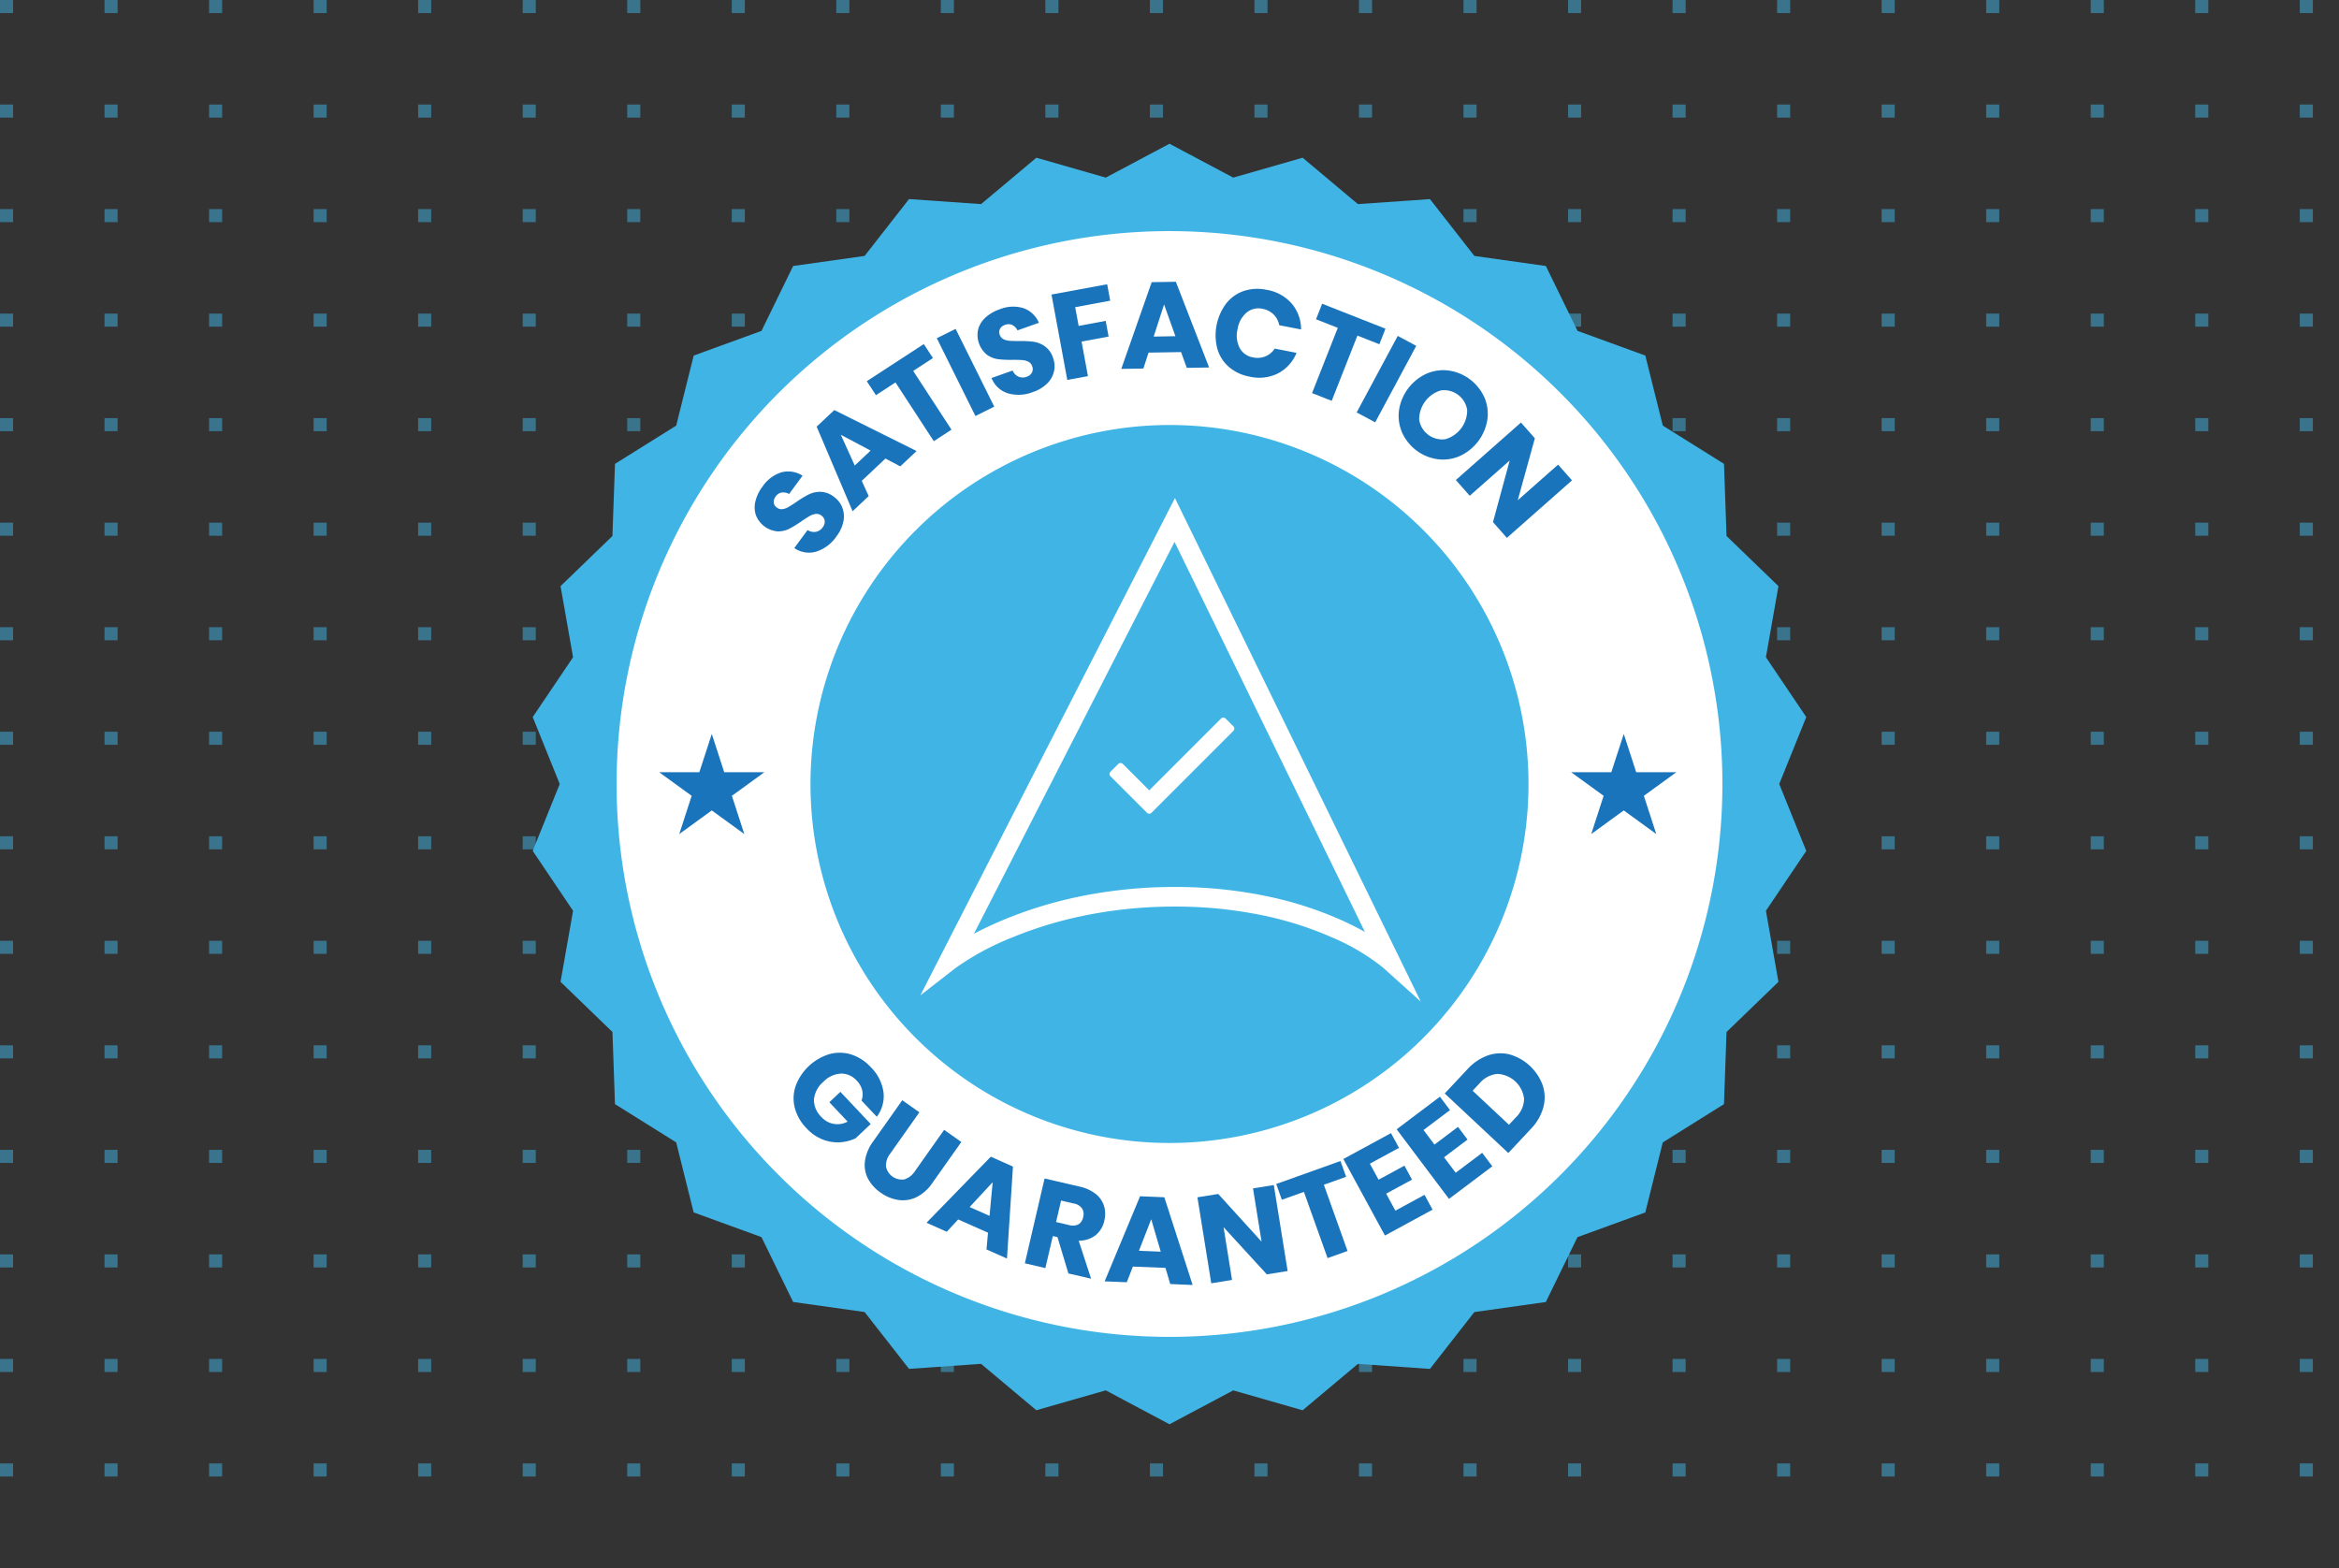 <svg xmlns="http://www.w3.org/2000/svg" xmlns:xlink="http://www.w3.org/1999/xlink" width="358" height="240" viewBox="0 0 358 240"><rect x="0" y="0" width="358" height="240" fill="#333333" stroke="none"/><defs><style>.a{fill:none;}.b{opacity:0.5;clip-path:url(#a);}.c{fill:#40b5e5;}.d{clip-path:url(#b);}.e{fill:#fff;}.f{fill:#1a74bb;}</style><clipPath id="a"><rect class="a" width="358" height="240"></rect></clipPath><clipPath id="b"><rect class="a" width="194.926" height="196"></rect></clipPath></defs><rect class="a" width="358" height="240"></rect><g class="b"><g transform="translate(-426 -1100)"><rect class="c" width="2" height="2" transform="translate(426 1100)"></rect></g><g transform="translate(-410 -1100)"><rect class="c" width="2" height="2" transform="translate(426 1100)"></rect></g><g transform="translate(-394 -1100)"><rect class="c" width="2" height="2" transform="translate(426 1100)"></rect></g><g transform="translate(-378 -1100)"><rect class="c" width="2" height="2" transform="translate(426 1100)"></rect></g><g transform="translate(-362 -1100)"><rect class="c" width="2" height="2" transform="translate(426 1100)"></rect></g><g transform="translate(-346 -1100)"><rect class="c" width="2" height="2" transform="translate(426 1100)"></rect></g><g transform="translate(-330 -1100)"><rect class="c" width="2" height="2" transform="translate(426 1100)"></rect></g><g transform="translate(-314 -1100)"><rect class="c" width="2" height="2" transform="translate(426 1100)"></rect></g><g transform="translate(-298 -1100)"><rect class="c" width="2" height="2" transform="translate(426 1100)"></rect></g><g transform="translate(-282 -1100)"><rect class="c" width="2" height="2" transform="translate(426 1100)"></rect></g><g transform="translate(-266 -1100)"><rect class="c" width="2" height="2" transform="translate(426 1100)"></rect></g><g transform="translate(-250 -1100)"><rect class="c" width="2" height="2" transform="translate(426 1100)"></rect></g><g transform="translate(-234 -1100)"><rect class="c" width="2" height="2" transform="translate(426 1100)"></rect></g><g transform="translate(-218 -1100)"><rect class="c" width="2" height="2" transform="translate(426 1100)"></rect></g><g transform="translate(-202 -1100)"><rect class="c" width="2" height="2" transform="translate(426 1100)"></rect></g><g transform="translate(-186 -1100)"><rect class="c" width="2" height="2" transform="translate(426 1100)"></rect></g><g transform="translate(-170 -1100)"><rect class="c" width="2" height="2" transform="translate(426 1100)"></rect></g><g transform="translate(-154 -1100)"><rect class="c" width="2" height="2" transform="translate(426 1100)"></rect></g><g transform="translate(-138 -1100)"><rect class="c" width="2" height="2" transform="translate(426 1100)"></rect></g><g transform="translate(-122 -1100)"><rect class="c" width="2" height="2" transform="translate(426 1100)"></rect></g><g transform="translate(-106 -1100)"><rect class="c" width="2" height="2" transform="translate(426 1100)"></rect></g><g transform="translate(-90 -1100)"><rect class="c" width="2" height="2" transform="translate(426 1100)"></rect></g><g transform="translate(-74 -1100)"><rect class="c" width="2" height="2" transform="translate(426 1100)"></rect></g><g transform="translate(-426 -1084)"><rect class="c" width="2" height="2" transform="translate(426 1100)"></rect></g><g transform="translate(-410 -1084)"><rect class="c" width="2" height="2" transform="translate(426 1100)"></rect></g><g transform="translate(-394 -1084)"><rect class="c" width="2" height="2" transform="translate(426 1100)"></rect></g><g transform="translate(-378 -1084)"><rect class="c" width="2" height="2" transform="translate(426 1100)"></rect></g><g transform="translate(-362 -1084)"><rect class="c" width="2" height="2" transform="translate(426 1100)"></rect></g><g transform="translate(-346 -1084)"><rect class="c" width="2" height="2" transform="translate(426 1100)"></rect></g><g transform="translate(-330 -1084)"><rect class="c" width="2" height="2" transform="translate(426 1100)"></rect></g><g transform="translate(-314 -1084)"><rect class="c" width="2" height="2" transform="translate(426 1100)"></rect></g><g transform="translate(-298 -1084)"><rect class="c" width="2" height="2" transform="translate(426 1100)"></rect></g><g transform="translate(-282 -1084)"><rect class="c" width="2" height="2" transform="translate(426 1100)"></rect></g><g transform="translate(-266 -1084)"><rect class="c" width="2" height="2" transform="translate(426 1100)"></rect></g><g transform="translate(-250 -1084)"><rect class="c" width="2" height="2" transform="translate(426 1100)"></rect></g><g transform="translate(-234 -1084)"><rect class="c" width="2" height="2" transform="translate(426 1100)"></rect></g><g transform="translate(-218 -1084)"><rect class="c" width="2" height="2" transform="translate(426 1100)"></rect></g><g transform="translate(-202 -1084)"><rect class="c" width="2" height="2" transform="translate(426 1100)"></rect></g><g transform="translate(-186 -1084)"><rect class="c" width="2" height="2" transform="translate(426 1100)"></rect></g><g transform="translate(-170 -1084)"><rect class="c" width="2" height="2" transform="translate(426 1100)"></rect></g><g transform="translate(-154 -1084)"><rect class="c" width="2" height="2" transform="translate(426 1100)"></rect></g><g transform="translate(-138 -1084)"><rect class="c" width="2" height="2" transform="translate(426 1100)"></rect></g><g transform="translate(-122 -1084)"><rect class="c" width="2" height="2" transform="translate(426 1100)"></rect></g><g transform="translate(-106 -1084)"><rect class="c" width="2" height="2" transform="translate(426 1100)"></rect></g><g transform="translate(-90 -1084)"><rect class="c" width="2" height="2" transform="translate(426 1100)"></rect></g><g transform="translate(-74 -1084)"><rect class="c" width="2" height="2" transform="translate(426 1100)"></rect></g><g transform="translate(-426 -1068)"><rect class="c" width="2" height="2" transform="translate(426 1100)"></rect></g><g transform="translate(-410 -1068)"><rect class="c" width="2" height="2" transform="translate(426 1100)"></rect></g><g transform="translate(-394 -1068)"><rect class="c" width="2" height="2" transform="translate(426 1100)"></rect></g><g transform="translate(-378 -1068)"><rect class="c" width="2" height="2" transform="translate(426 1100)"></rect></g><g transform="translate(-362 -1068)"><rect class="c" width="2" height="2" transform="translate(426 1100)"></rect></g><g transform="translate(-346 -1068)"><rect class="c" width="2" height="2" transform="translate(426 1100)"></rect></g><g transform="translate(-330 -1068)"><rect class="c" width="2" height="2" transform="translate(426 1100)"></rect></g><g transform="translate(-314 -1068)"><rect class="c" width="2" height="2" transform="translate(426 1100)"></rect></g><g transform="translate(-298 -1068)"><rect class="c" width="2" height="2" transform="translate(426 1100)"></rect></g><g transform="translate(-282 -1068)"><rect class="c" width="2" height="2" transform="translate(426 1100)"></rect></g><g transform="translate(-266 -1068)"><rect class="c" width="2" height="2" transform="translate(426 1100)"></rect></g><g transform="translate(-250 -1068)"><rect class="c" width="2" height="2" transform="translate(426 1100)"></rect></g><g transform="translate(-234 -1068)"><rect class="c" width="2" height="2" transform="translate(426 1100)"></rect></g><g transform="translate(-218 -1068)"><rect class="c" width="2" height="2" transform="translate(426 1100)"></rect></g><g transform="translate(-202 -1068)"><rect class="c" width="2" height="2" transform="translate(426 1100)"></rect></g><g transform="translate(-186 -1068)"><rect class="c" width="2" height="2" transform="translate(426 1100)"></rect></g><g transform="translate(-170 -1068)"><rect class="c" width="2" height="2" transform="translate(426 1100)"></rect></g><g transform="translate(-154 -1068)"><rect class="c" width="2" height="2" transform="translate(426 1100)"></rect></g><g transform="translate(-138 -1068)"><rect class="c" width="2" height="2" transform="translate(426 1100)"></rect></g><g transform="translate(-122 -1068)"><rect class="c" width="2" height="2" transform="translate(426 1100)"></rect></g><g transform="translate(-106 -1068)"><rect class="c" width="2" height="2" transform="translate(426 1100)"></rect></g><g transform="translate(-90 -1068)"><rect class="c" width="2" height="2" transform="translate(426 1100)"></rect></g><g transform="translate(-74 -1068)"><rect class="c" width="2" height="2" transform="translate(426 1100)"></rect></g><g transform="translate(-426 -1052)"><rect class="c" width="2" height="2" transform="translate(426 1100)"></rect></g><g transform="translate(-410 -1052)"><rect class="c" width="2" height="2" transform="translate(426 1100)"></rect></g><g transform="translate(-394 -1052)"><rect class="c" width="2" height="2" transform="translate(426 1100)"></rect></g><g transform="translate(-378 -1052)"><rect class="c" width="2" height="2" transform="translate(426 1100)"></rect></g><g transform="translate(-362 -1052)"><rect class="c" width="2" height="2" transform="translate(426 1100)"></rect></g><g transform="translate(-346 -1052)"><rect class="c" width="2" height="2" transform="translate(426 1100)"></rect></g><g transform="translate(-330 -1052)"><rect class="c" width="2" height="2" transform="translate(426 1100)"></rect></g><g transform="translate(-314 -1052)"><rect class="c" width="2" height="2" transform="translate(426 1100)"></rect></g><g transform="translate(-298 -1052)"><rect class="c" width="2" height="2" transform="translate(426 1100)"></rect></g><g transform="translate(-282 -1052)"><rect class="c" width="2" height="2" transform="translate(426 1100)"></rect></g><g transform="translate(-266 -1052)"><rect class="c" width="2" height="2" transform="translate(426 1100)"></rect></g><g transform="translate(-250 -1052)"><rect class="c" width="2" height="2" transform="translate(426 1100)"></rect></g><g transform="translate(-234 -1052)"><rect class="c" width="2" height="2" transform="translate(426 1100)"></rect></g><g transform="translate(-218 -1052)"><rect class="c" width="2" height="2" transform="translate(426 1100)"></rect></g><g transform="translate(-202 -1052)"><rect class="c" width="2" height="2" transform="translate(426 1100)"></rect></g><g transform="translate(-186 -1052)"><rect class="c" width="2" height="2" transform="translate(426 1100)"></rect></g><g transform="translate(-170 -1052)"><rect class="c" width="2" height="2" transform="translate(426 1100)"></rect></g><g transform="translate(-154 -1052)"><rect class="c" width="2" height="2" transform="translate(426 1100)"></rect></g><g transform="translate(-138 -1052)"><rect class="c" width="2" height="2" transform="translate(426 1100)"></rect></g><g transform="translate(-122 -1052)"><rect class="c" width="2" height="2" transform="translate(426 1100)"></rect></g><g transform="translate(-106 -1052)"><rect class="c" width="2" height="2" transform="translate(426 1100)"></rect></g><g transform="translate(-90 -1052)"><rect class="c" width="2" height="2" transform="translate(426 1100)"></rect></g><g transform="translate(-74 -1052)"><rect class="c" width="2" height="2" transform="translate(426 1100)"></rect></g><g transform="translate(-426 -1036)"><rect class="c" width="2" height="2" transform="translate(426 1100)"></rect></g><g transform="translate(-410 -1036)"><rect class="c" width="2" height="2" transform="translate(426 1100)"></rect></g><g transform="translate(-394 -1036)"><rect class="c" width="2" height="2" transform="translate(426 1100)"></rect></g><g transform="translate(-378 -1036)"><rect class="c" width="2" height="2" transform="translate(426 1100)"></rect></g><g transform="translate(-362 -1036)"><rect class="c" width="2" height="2" transform="translate(426 1100)"></rect></g><g transform="translate(-346 -1036)"><rect class="c" width="2" height="2" transform="translate(426 1100)"></rect></g><g transform="translate(-330 -1036)"><rect class="c" width="2" height="2" transform="translate(426 1100)"></rect></g><g transform="translate(-314 -1036)"><rect class="c" width="2" height="2" transform="translate(426 1100)"></rect></g><g transform="translate(-298 -1036)"><rect class="c" width="2" height="2" transform="translate(426 1100)"></rect></g><g transform="translate(-282 -1036)"><rect class="c" width="2" height="2" transform="translate(426 1100)"></rect></g><g transform="translate(-266 -1036)"><rect class="c" width="2" height="2" transform="translate(426 1100)"></rect></g><g transform="translate(-250 -1036)"><rect class="c" width="2" height="2" transform="translate(426 1100)"></rect></g><g transform="translate(-234 -1036)"><rect class="c" width="2" height="2" transform="translate(426 1100)"></rect></g><g transform="translate(-218 -1036)"><rect class="c" width="2" height="2" transform="translate(426 1100)"></rect></g><g transform="translate(-202 -1036)"><rect class="c" width="2" height="2" transform="translate(426 1100)"></rect></g><g transform="translate(-186 -1036)"><rect class="c" width="2" height="2" transform="translate(426 1100)"></rect></g><g transform="translate(-170 -1036)"><rect class="c" width="2" height="2" transform="translate(426 1100)"></rect></g><g transform="translate(-154 -1036)"><rect class="c" width="2" height="2" transform="translate(426 1100)"></rect></g><g transform="translate(-138 -1036)"><rect class="c" width="2" height="2" transform="translate(426 1100)"></rect></g><g transform="translate(-122 -1036)"><rect class="c" width="2" height="2" transform="translate(426 1100)"></rect></g><g transform="translate(-106 -1036)"><rect class="c" width="2" height="2" transform="translate(426 1100)"></rect></g><g transform="translate(-90 -1036)"><rect class="c" width="2" height="2" transform="translate(426 1100)"></rect></g><g transform="translate(-74 -1036)"><rect class="c" width="2" height="2" transform="translate(426 1100)"></rect></g><g transform="translate(-426 -1020)"><rect class="c" width="2" height="2" transform="translate(426 1100)"></rect></g><g transform="translate(-410 -1020)"><rect class="c" width="2" height="2" transform="translate(426 1100)"></rect></g><g transform="translate(-394 -1020)"><rect class="c" width="2" height="2" transform="translate(426 1100)"></rect></g><g transform="translate(-378 -1020)"><rect class="c" width="2" height="2" transform="translate(426 1100)"></rect></g><g transform="translate(-362 -1020)"><rect class="c" width="2" height="2" transform="translate(426 1100)"></rect></g><g transform="translate(-346 -1020)"><rect class="c" width="2" height="2" transform="translate(426 1100)"></rect></g><g transform="translate(-330 -1020)"><rect class="c" width="2" height="2" transform="translate(426 1100)"></rect></g><g transform="translate(-314 -1020)"><rect class="c" width="2" height="2" transform="translate(426 1100)"></rect></g><g transform="translate(-298 -1020)"><rect class="c" width="2" height="2" transform="translate(426 1100)"></rect></g><g transform="translate(-282 -1020)"><rect class="c" width="2" height="2" transform="translate(426 1100)"></rect></g><g transform="translate(-266 -1020)"><rect class="c" width="2" height="2" transform="translate(426 1100)"></rect></g><g transform="translate(-250 -1020)"><rect class="c" width="2" height="2" transform="translate(426 1100)"></rect></g><g transform="translate(-234 -1020)"><rect class="c" width="2" height="2" transform="translate(426 1100)"></rect></g><g transform="translate(-218 -1020)"><rect class="c" width="2" height="2" transform="translate(426 1100)"></rect></g><g transform="translate(-202 -1020)"><rect class="c" width="2" height="2" transform="translate(426 1100)"></rect></g><g transform="translate(-186 -1020)"><rect class="c" width="2" height="2" transform="translate(426 1100)"></rect></g><g transform="translate(-170 -1020)"><rect class="c" width="2" height="2" transform="translate(426 1100)"></rect></g><g transform="translate(-154 -1020)"><rect class="c" width="2" height="2" transform="translate(426 1100)"></rect></g><g transform="translate(-138 -1020)"><rect class="c" width="2" height="2" transform="translate(426 1100)"></rect></g><g transform="translate(-122 -1020)"><rect class="c" width="2" height="2" transform="translate(426 1100)"></rect></g><g transform="translate(-106 -1020)"><rect class="c" width="2" height="2" transform="translate(426 1100)"></rect></g><g transform="translate(-90 -1020)"><rect class="c" width="2" height="2" transform="translate(426 1100)"></rect></g><g transform="translate(-74 -1020)"><rect class="c" width="2" height="2" transform="translate(426 1100)"></rect></g><g transform="translate(-426 -1004)"><rect class="c" width="2" height="2" transform="translate(426 1100)"></rect></g><g transform="translate(-410 -1004)"><rect class="c" width="2" height="2" transform="translate(426 1100)"></rect></g><g transform="translate(-394 -1004)"><rect class="c" width="2" height="2" transform="translate(426 1100)"></rect></g><g transform="translate(-378 -1004)"><rect class="c" width="2" height="2" transform="translate(426 1100)"></rect></g><g transform="translate(-362 -1004)"><rect class="c" width="2" height="2" transform="translate(426 1100)"></rect></g><g transform="translate(-346 -1004)"><rect class="c" width="2" height="2" transform="translate(426 1100)"></rect></g><g transform="translate(-330 -1004)"><rect class="c" width="2" height="2" transform="translate(426 1100)"></rect></g><g transform="translate(-314 -1004)"><rect class="c" width="2" height="2" transform="translate(426 1100)"></rect></g><g transform="translate(-298 -1004)"><rect class="c" width="2" height="2" transform="translate(426 1100)"></rect></g><g transform="translate(-282 -1004)"><rect class="c" width="2" height="2" transform="translate(426 1100)"></rect></g><g transform="translate(-266 -1004)"><rect class="c" width="2" height="2" transform="translate(426 1100)"></rect></g><g transform="translate(-250 -1004)"><rect class="c" width="2" height="2" transform="translate(426 1100)"></rect></g><g transform="translate(-234 -1004)"><rect class="c" width="2" height="2" transform="translate(426 1100)"></rect></g><g transform="translate(-218 -1004)"><rect class="c" width="2" height="2" transform="translate(426 1100)"></rect></g><g transform="translate(-202 -1004)"><rect class="c" width="2" height="2" transform="translate(426 1100)"></rect></g><g transform="translate(-186 -1004)"><rect class="c" width="2" height="2" transform="translate(426 1100)"></rect></g><g transform="translate(-170 -1004)"><rect class="c" width="2" height="2" transform="translate(426 1100)"></rect></g><g transform="translate(-154 -1004)"><rect class="c" width="2" height="2" transform="translate(426 1100)"></rect></g><g transform="translate(-138 -1004)"><rect class="c" width="2" height="2" transform="translate(426 1100)"></rect></g><g transform="translate(-122 -1004)"><rect class="c" width="2" height="2" transform="translate(426 1100)"></rect></g><g transform="translate(-106 -1004)"><rect class="c" width="2" height="2" transform="translate(426 1100)"></rect></g><g transform="translate(-90 -1004)"><rect class="c" width="2" height="2" transform="translate(426 1100)"></rect></g><g transform="translate(-74 -1004)"><rect class="c" width="2" height="2" transform="translate(426 1100)"></rect></g><g transform="translate(-426 -988)"><rect class="c" width="2" height="2" transform="translate(426 1100)"></rect></g><g transform="translate(-410 -988)"><rect class="c" width="2" height="2" transform="translate(426 1100)"></rect></g><g transform="translate(-394 -988)"><rect class="c" width="2" height="2" transform="translate(426 1100)"></rect></g><g transform="translate(-378 -988)"><rect class="c" width="2" height="2" transform="translate(426 1100)"></rect></g><g transform="translate(-362 -988)"><rect class="c" width="2" height="2" transform="translate(426 1100)"></rect></g><g transform="translate(-346 -988)"><rect class="c" width="2" height="2" transform="translate(426 1100)"></rect></g><g transform="translate(-330 -988)"><rect class="c" width="2" height="2" transform="translate(426 1100)"></rect></g><g transform="translate(-314 -988)"><rect class="c" width="2" height="2" transform="translate(426 1100)"></rect></g><g transform="translate(-298 -988)"><rect class="c" width="2" height="2" transform="translate(426 1100)"></rect></g><g transform="translate(-282 -988)"><rect class="c" width="2" height="2" transform="translate(426 1100)"></rect></g><g transform="translate(-266 -988)"><rect class="c" width="2" height="2" transform="translate(426 1100)"></rect></g><g transform="translate(-250 -988)"><rect class="c" width="2" height="2" transform="translate(426 1100)"></rect></g><g transform="translate(-234 -988)"><rect class="c" width="2" height="2" transform="translate(426 1100)"></rect></g><g transform="translate(-218 -988)"><rect class="c" width="2" height="2" transform="translate(426 1100)"></rect></g><g transform="translate(-202 -988)"><rect class="c" width="2" height="2" transform="translate(426 1100)"></rect></g><g transform="translate(-186 -988)"><rect class="c" width="2" height="2" transform="translate(426 1100)"></rect></g><g transform="translate(-170 -988)"><rect class="c" width="2" height="2" transform="translate(426 1100)"></rect></g><g transform="translate(-154 -988)"><rect class="c" width="2" height="2" transform="translate(426 1100)"></rect></g><g transform="translate(-138 -988)"><rect class="c" width="2" height="2" transform="translate(426 1100)"></rect></g><g transform="translate(-122 -988)"><rect class="c" width="2" height="2" transform="translate(426 1100)"></rect></g><g transform="translate(-106 -988)"><rect class="c" width="2" height="2" transform="translate(426 1100)"></rect></g><g transform="translate(-90 -988)"><rect class="c" width="2" height="2" transform="translate(426 1100)"></rect></g><g transform="translate(-74 -988)"><rect class="c" width="2" height="2" transform="translate(426 1100)"></rect></g><g transform="translate(-426 -972)"><rect class="c" width="2" height="2" transform="translate(426 1100)"></rect></g><g transform="translate(-410 -972)"><rect class="c" width="2" height="2" transform="translate(426 1100)"></rect></g><g transform="translate(-394 -972)"><rect class="c" width="2" height="2" transform="translate(426 1100)"></rect></g><g transform="translate(-378 -972)"><rect class="c" width="2" height="2" transform="translate(426 1100)"></rect></g><g transform="translate(-362 -972)"><rect class="c" width="2" height="2" transform="translate(426 1100)"></rect></g><g transform="translate(-346 -972)"><rect class="c" width="2" height="2" transform="translate(426 1100)"></rect></g><g transform="translate(-330 -972)"><rect class="c" width="2" height="2" transform="translate(426 1100)"></rect></g><g transform="translate(-314 -972)"><rect class="c" width="2" height="2" transform="translate(426 1100)"></rect></g><g transform="translate(-298 -972)"><rect class="c" width="2" height="2" transform="translate(426 1100)"></rect></g><g transform="translate(-282 -972)"><rect class="c" width="2" height="2" transform="translate(426 1100)"></rect></g><g transform="translate(-266 -972)"><rect class="c" width="2" height="2" transform="translate(426 1100)"></rect></g><g transform="translate(-250 -972)"><rect class="c" width="2" height="2" transform="translate(426 1100)"></rect></g><g transform="translate(-234 -972)"><rect class="c" width="2" height="2" transform="translate(426 1100)"></rect></g><g transform="translate(-218 -972)"><rect class="c" width="2" height="2" transform="translate(426 1100)"></rect></g><g transform="translate(-202 -972)"><rect class="c" width="2" height="2" transform="translate(426 1100)"></rect></g><g transform="translate(-186 -972)"><rect class="c" width="2" height="2" transform="translate(426 1100)"></rect></g><g transform="translate(-170 -972)"><rect class="c" width="2" height="2" transform="translate(426 1100)"></rect></g><g transform="translate(-154 -972)"><rect class="c" width="2" height="2" transform="translate(426 1100)"></rect></g><g transform="translate(-138 -972)"><rect class="c" width="2" height="2" transform="translate(426 1100)"></rect></g><g transform="translate(-122 -972)"><rect class="c" width="2" height="2" transform="translate(426 1100)"></rect></g><g transform="translate(-106 -972)"><rect class="c" width="2" height="2" transform="translate(426 1100)"></rect></g><g transform="translate(-90 -972)"><rect class="c" width="2" height="2" transform="translate(426 1100)"></rect></g><g transform="translate(-74 -972)"><rect class="c" width="2" height="2" transform="translate(426 1100)"></rect></g><g transform="translate(-426 -956)"><rect class="c" width="2" height="2" transform="translate(426 1100)"></rect></g><g transform="translate(-410 -956)"><rect class="c" width="2" height="2" transform="translate(426 1100)"></rect></g><g transform="translate(-394 -956)"><rect class="c" width="2" height="2" transform="translate(426 1100)"></rect></g><g transform="translate(-378 -956)"><rect class="c" width="2" height="2" transform="translate(426 1100)"></rect></g><g transform="translate(-362 -956)"><rect class="c" width="2" height="2" transform="translate(426 1100)"></rect></g><g transform="translate(-346 -956)"><rect class="c" width="2" height="2" transform="translate(426 1100)"></rect></g><g transform="translate(-330 -956)"><rect class="c" width="2" height="2" transform="translate(426 1100)"></rect></g><g transform="translate(-314 -956)"><rect class="c" width="2" height="2" transform="translate(426 1100)"></rect></g><g transform="translate(-298 -956)"><rect class="c" width="2" height="2" transform="translate(426 1100)"></rect></g><g transform="translate(-282 -956)"><rect class="c" width="2" height="2" transform="translate(426 1100)"></rect></g><g transform="translate(-266 -956)"><rect class="c" width="2" height="2" transform="translate(426 1100)"></rect></g><g transform="translate(-250 -956)"><rect class="c" width="2" height="2" transform="translate(426 1100)"></rect></g><g transform="translate(-234 -956)"><rect class="c" width="2" height="2" transform="translate(426 1100)"></rect></g><g transform="translate(-218 -956)"><rect class="c" width="2" height="2" transform="translate(426 1100)"></rect></g><g transform="translate(-202 -956)"><rect class="c" width="2" height="2" transform="translate(426 1100)"></rect></g><g transform="translate(-186 -956)"><rect class="c" width="2" height="2" transform="translate(426 1100)"></rect></g><g transform="translate(-170 -956)"><rect class="c" width="2" height="2" transform="translate(426 1100)"></rect></g><g transform="translate(-154 -956)"><rect class="c" width="2" height="2" transform="translate(426 1100)"></rect></g><g transform="translate(-138 -956)"><rect class="c" width="2" height="2" transform="translate(426 1100)"></rect></g><g transform="translate(-122 -956)"><rect class="c" width="2" height="2" transform="translate(426 1100)"></rect></g><g transform="translate(-106 -956)"><rect class="c" width="2" height="2" transform="translate(426 1100)"></rect></g><g transform="translate(-90 -956)"><rect class="c" width="2" height="2" transform="translate(426 1100)"></rect></g><g transform="translate(-74 -956)"><rect class="c" width="2" height="2" transform="translate(426 1100)"></rect></g><g transform="translate(-426 -940)"><rect class="c" width="2" height="2" transform="translate(426 1100)"></rect></g><g transform="translate(-410 -940)"><rect class="c" width="2" height="2" transform="translate(426 1100)"></rect></g><g transform="translate(-394 -940)"><rect class="c" width="2" height="2" transform="translate(426 1100)"></rect></g><g transform="translate(-378 -940)"><rect class="c" width="2" height="2" transform="translate(426 1100)"></rect></g><g transform="translate(-362 -940)"><rect class="c" width="2" height="2" transform="translate(426 1100)"></rect></g><g transform="translate(-346 -940)"><rect class="c" width="2" height="2" transform="translate(426 1100)"></rect></g><g transform="translate(-330 -940)"><rect class="c" width="2" height="2" transform="translate(426 1100)"></rect></g><g transform="translate(-314 -940)"><rect class="c" width="2" height="2" transform="translate(426 1100)"></rect></g><g transform="translate(-298 -940)"><rect class="c" width="2" height="2" transform="translate(426 1100)"></rect></g><g transform="translate(-282 -940)"><rect class="c" width="2" height="2" transform="translate(426 1100)"></rect></g><g transform="translate(-266 -940)"><rect class="c" width="2" height="2" transform="translate(426 1100)"></rect></g><g transform="translate(-250 -940)"><rect class="c" width="2" height="2" transform="translate(426 1100)"></rect></g><g transform="translate(-234 -940)"><rect class="c" width="2" height="2" transform="translate(426 1100)"></rect></g><g transform="translate(-218 -940)"><rect class="c" width="2" height="2" transform="translate(426 1100)"></rect></g><g transform="translate(-202 -940)"><rect class="c" width="2" height="2" transform="translate(426 1100)"></rect></g><g transform="translate(-186 -940)"><rect class="c" width="2" height="2" transform="translate(426 1100)"></rect></g><g transform="translate(-170 -940)"><rect class="c" width="2" height="2" transform="translate(426 1100)"></rect></g><g transform="translate(-154 -940)"><rect class="c" width="2" height="2" transform="translate(426 1100)"></rect></g><g transform="translate(-138 -940)"><rect class="c" width="2" height="2" transform="translate(426 1100)"></rect></g><g transform="translate(-122 -940)"><rect class="c" width="2" height="2" transform="translate(426 1100)"></rect></g><g transform="translate(-106 -940)"><rect class="c" width="2" height="2" transform="translate(426 1100)"></rect></g><g transform="translate(-90 -940)"><rect class="c" width="2" height="2" transform="translate(426 1100)"></rect></g><g transform="translate(-74 -940)"><rect class="c" width="2" height="2" transform="translate(426 1100)"></rect></g><g transform="translate(-426 -924)"><rect class="c" width="2" height="2" transform="translate(426 1100)"></rect></g><g transform="translate(-410 -924)"><rect class="c" width="2" height="2" transform="translate(426 1100)"></rect></g><g transform="translate(-394 -924)"><rect class="c" width="2" height="2" transform="translate(426 1100)"></rect></g><g transform="translate(-378 -924)"><rect class="c" width="2" height="2" transform="translate(426 1100)"></rect></g><g transform="translate(-362 -924)"><rect class="c" width="2" height="2" transform="translate(426 1100)"></rect></g><g transform="translate(-346 -924)"><rect class="c" width="2" height="2" transform="translate(426 1100)"></rect></g><g transform="translate(-330 -924)"><rect class="c" width="2" height="2" transform="translate(426 1100)"></rect></g><g transform="translate(-314 -924)"><rect class="c" width="2" height="2" transform="translate(426 1100)"></rect></g><g transform="translate(-298 -924)"><rect class="c" width="2" height="2" transform="translate(426 1100)"></rect></g><g transform="translate(-282 -924)"><rect class="c" width="2" height="2" transform="translate(426 1100)"></rect></g><g transform="translate(-266 -924)"><rect class="c" width="2" height="2" transform="translate(426 1100)"></rect></g><g transform="translate(-250 -924)"><rect class="c" width="2" height="2" transform="translate(426 1100)"></rect></g><g transform="translate(-234 -924)"><rect class="c" width="2" height="2" transform="translate(426 1100)"></rect></g><g transform="translate(-218 -924)"><rect class="c" width="2" height="2" transform="translate(426 1100)"></rect></g><g transform="translate(-202 -924)"><rect class="c" width="2" height="2" transform="translate(426 1100)"></rect></g><g transform="translate(-186 -924)"><rect class="c" width="2" height="2" transform="translate(426 1100)"></rect></g><g transform="translate(-170 -924)"><rect class="c" width="2" height="2" transform="translate(426 1100)"></rect></g><g transform="translate(-154 -924)"><rect class="c" width="2" height="2" transform="translate(426 1100)"></rect></g><g transform="translate(-138 -924)"><rect class="c" width="2" height="2" transform="translate(426 1100)"></rect></g><g transform="translate(-122 -924)"><rect class="c" width="2" height="2" transform="translate(426 1100)"></rect></g><g transform="translate(-106 -924)"><rect class="c" width="2" height="2" transform="translate(426 1100)"></rect></g><g transform="translate(-90 -924)"><rect class="c" width="2" height="2" transform="translate(426 1100)"></rect></g><g transform="translate(-74 -924)"><rect class="c" width="2" height="2" transform="translate(426 1100)"></rect></g><g transform="translate(-426 -908)"><rect class="c" width="2" height="2" transform="translate(426 1100)"></rect></g><g transform="translate(-410 -908)"><rect class="c" width="2" height="2" transform="translate(426 1100)"></rect></g><g transform="translate(-394 -908)"><rect class="c" width="2" height="2" transform="translate(426 1100)"></rect></g><g transform="translate(-378 -908)"><rect class="c" width="2" height="2" transform="translate(426 1100)"></rect></g><g transform="translate(-362 -908)"><rect class="c" width="2" height="2" transform="translate(426 1100)"></rect></g><g transform="translate(-346 -908)"><rect class="c" width="2" height="2" transform="translate(426 1100)"></rect></g><g transform="translate(-330 -908)"><rect class="c" width="2" height="2" transform="translate(426 1100)"></rect></g><g transform="translate(-314 -908)"><rect class="c" width="2" height="2" transform="translate(426 1100)"></rect></g><g transform="translate(-298 -908)"><rect class="c" width="2" height="2" transform="translate(426 1100)"></rect></g><g transform="translate(-282 -908)"><rect class="c" width="2" height="2" transform="translate(426 1100)"></rect></g><g transform="translate(-266 -908)"><rect class="c" width="2" height="2" transform="translate(426 1100)"></rect></g><g transform="translate(-250 -908)"><rect class="c" width="2" height="2" transform="translate(426 1100)"></rect></g><g transform="translate(-234 -908)"><rect class="c" width="2" height="2" transform="translate(426 1100)"></rect></g><g transform="translate(-218 -908)"><rect class="c" width="2" height="2" transform="translate(426 1100)"></rect></g><g transform="translate(-202 -908)"><rect class="c" width="2" height="2" transform="translate(426 1100)"></rect></g><g transform="translate(-186 -908)"><rect class="c" width="2" height="2" transform="translate(426 1100)"></rect></g><g transform="translate(-170 -908)"><rect class="c" width="2" height="2" transform="translate(426 1100)"></rect></g><g transform="translate(-154 -908)"><rect class="c" width="2" height="2" transform="translate(426 1100)"></rect></g><g transform="translate(-138 -908)"><rect class="c" width="2" height="2" transform="translate(426 1100)"></rect></g><g transform="translate(-122 -908)"><rect class="c" width="2" height="2" transform="translate(426 1100)"></rect></g><g transform="translate(-106 -908)"><rect class="c" width="2" height="2" transform="translate(426 1100)"></rect></g><g transform="translate(-90 -908)"><rect class="c" width="2" height="2" transform="translate(426 1100)"></rect></g><g transform="translate(-74 -908)"><rect class="c" width="2" height="2" transform="translate(426 1100)"></rect></g><g transform="translate(-426 -892)"><rect class="c" width="2" height="2" transform="translate(426 1100)"></rect></g><g transform="translate(-410 -892)"><rect class="c" width="2" height="2" transform="translate(426 1100)"></rect></g><g transform="translate(-394 -892)"><rect class="c" width="2" height="2" transform="translate(426 1100)"></rect></g><g transform="translate(-378 -892)"><rect class="c" width="2" height="2" transform="translate(426 1100)"></rect></g><g transform="translate(-362 -892)"><rect class="c" width="2" height="2" transform="translate(426 1100)"></rect></g><g transform="translate(-346 -892)"><rect class="c" width="2" height="2" transform="translate(426 1100)"></rect></g><g transform="translate(-330 -892)"><rect class="c" width="2" height="2" transform="translate(426 1100)"></rect></g><g transform="translate(-314 -892)"><rect class="c" width="2" height="2" transform="translate(426 1100)"></rect></g><g transform="translate(-298 -892)"><rect class="c" width="2" height="2" transform="translate(426 1100)"></rect></g><g transform="translate(-282 -892)"><rect class="c" width="2" height="2" transform="translate(426 1100)"></rect></g><g transform="translate(-266 -892)"><rect class="c" width="2" height="2" transform="translate(426 1100)"></rect></g><g transform="translate(-250 -892)"><rect class="c" width="2" height="2" transform="translate(426 1100)"></rect></g><g transform="translate(-234 -892)"><rect class="c" width="2" height="2" transform="translate(426 1100)"></rect></g><g transform="translate(-218 -892)"><rect class="c" width="2" height="2" transform="translate(426 1100)"></rect></g><g transform="translate(-202 -892)"><rect class="c" width="2" height="2" transform="translate(426 1100)"></rect></g><g transform="translate(-186 -892)"><rect class="c" width="2" height="2" transform="translate(426 1100)"></rect></g><g transform="translate(-170 -892)"><rect class="c" width="2" height="2" transform="translate(426 1100)"></rect></g><g transform="translate(-154 -892)"><rect class="c" width="2" height="2" transform="translate(426 1100)"></rect></g><g transform="translate(-138 -892)"><rect class="c" width="2" height="2" transform="translate(426 1100)"></rect></g><g transform="translate(-122 -892)"><rect class="c" width="2" height="2" transform="translate(426 1100)"></rect></g><g transform="translate(-106 -892)"><rect class="c" width="2" height="2" transform="translate(426 1100)"></rect></g><g transform="translate(-90 -892)"><rect class="c" width="2" height="2" transform="translate(426 1100)"></rect></g><g transform="translate(-74 -892)"><rect class="c" width="2" height="2" transform="translate(426 1100)"></rect></g><g transform="translate(-426 -876)"><rect class="c" width="2" height="2" transform="translate(426 1100)"></rect></g><g transform="translate(-410 -876)"><rect class="c" width="2" height="2" transform="translate(426 1100)"></rect></g><g transform="translate(-394 -876)"><rect class="c" width="2" height="2" transform="translate(426 1100)"></rect></g><g transform="translate(-378 -876)"><rect class="c" width="2" height="2" transform="translate(426 1100)"></rect></g><g transform="translate(-362 -876)"><rect class="c" width="2" height="2" transform="translate(426 1100)"></rect></g><g transform="translate(-346 -876)"><rect class="c" width="2" height="2" transform="translate(426 1100)"></rect></g><g transform="translate(-330 -876)"><rect class="c" width="2" height="2" transform="translate(426 1100)"></rect></g><g transform="translate(-314 -876)"><rect class="c" width="2" height="2" transform="translate(426 1100)"></rect></g><g transform="translate(-298 -876)"><rect class="c" width="2" height="2" transform="translate(426 1100)"></rect></g><g transform="translate(-282 -876)"><rect class="c" width="2" height="2" transform="translate(426 1100)"></rect></g><g transform="translate(-266 -876)"><rect class="c" width="2" height="2" transform="translate(426 1100)"></rect></g><g transform="translate(-250 -876)"><rect class="c" width="2" height="2" transform="translate(426 1100)"></rect></g><g transform="translate(-234 -876)"><rect class="c" width="2" height="2" transform="translate(426 1100)"></rect></g><g transform="translate(-218 -876)"><rect class="c" width="2" height="2" transform="translate(426 1100)"></rect></g><g transform="translate(-202 -876)"><rect class="c" width="2" height="2" transform="translate(426 1100)"></rect></g><g transform="translate(-186 -876)"><rect class="c" width="2" height="2" transform="translate(426 1100)"></rect></g><g transform="translate(-170 -876)"><rect class="c" width="2" height="2" transform="translate(426 1100)"></rect></g><g transform="translate(-154 -876)"><rect class="c" width="2" height="2" transform="translate(426 1100)"></rect></g><g transform="translate(-138 -876)"><rect class="c" width="2" height="2" transform="translate(426 1100)"></rect></g><g transform="translate(-122 -876)"><rect class="c" width="2" height="2" transform="translate(426 1100)"></rect></g><g transform="translate(-106 -876)"><rect class="c" width="2" height="2" transform="translate(426 1100)"></rect></g><g transform="translate(-90 -876)"><rect class="c" width="2" height="2" transform="translate(426 1100)"></rect></g><g transform="translate(-74 -876)"><rect class="c" width="2" height="2" transform="translate(426 1100)"></rect></g></g><g transform="translate(81.536 22)"><path class="c" d="M97.463,0,87.709,5.185,77.087,2.142l-8.464,7.1L57.6,8.472l-6.8,8.7L39.861,18.715l-4.846,9.93-10.378,3.78L21.961,43.144,12.593,49,12.2,60.04,4.26,67.716,6.176,78.6,0,87.756,4.135,98,0,108.243l6.176,9.16L4.26,128.283l7.945,7.676L12.591,147l9.368,5.857,2.675,10.719,10.38,3.78,4.844,9.928,10.941,1.54,6.8,8.7,11.022-.77,8.463,7.1,10.621-3.043L97.462,196l9.756-5.184,10.62,3.044,8.464-7.1,11.02.769,6.8-8.7,10.94-1.54,4.845-9.928,10.379-3.78,2.675-10.719L182.332,147l.389-11.04,7.944-7.676-1.916-10.88,6.176-9.159L190.788,98l4.137-10.244-6.176-9.16,1.918-10.879-7.946-7.676L182.334,49l-9.368-5.857-2.675-10.718-10.38-3.781-4.844-9.928-10.941-1.54-6.8-8.7L126.3,9.242l-8.462-7.1L107.218,5.186Z" transform="translate(0 0)"></path><g transform="translate(0)"><g class="d"><path class="e" d="M104.427,50.307a54.949,54.949,0,1,1-54.95,54.949,55.011,55.011,0,0,1,54.95-54.949m0-29.677a84.626,84.626,0,1,0,84.627,84.626A84.626,84.626,0,0,0,104.427,20.63" transform="translate(-6.964 -7.256)"></path><g transform="translate(19.354 21.131)"><path class="f" d="M37.909,139.353l1.9,5.853h6.154l-4.979,3.617,1.9,5.853-4.979-3.617-4.979,3.617,1.9-5.853-4.979-3.617h6.154Z" transform="translate(-29.853 -70.143)"></path><path class="f" d="M253.219,139.353l1.9,5.853h6.154l-4.979,3.617,1.9,5.853-4.979-3.617-4.979,3.617,1.9-5.853-4.979-3.617h6.154Z" transform="translate(-105.58 -70.143)"></path><path class="f" d="M75.356,220.672a5.227,5.227,0,0,1-1.029,3.745l-2.342-2.483A2.634,2.634,0,0,0,72.1,220.4a3.183,3.183,0,0,0-.843-1.512,3.145,3.145,0,0,0-2.43-1.077,4,4,0,0,0-2.657,1.237,4.068,4.068,0,0,0-1.46,2.712,3.64,3.64,0,0,0,1.155,2.707,3.266,3.266,0,0,0,3.995.69l-2.794-2.963,1.686-1.592,4.646,4.924-2.318,2.187a6.514,6.514,0,0,1-2.4.611,6.213,6.213,0,0,1-2.635-.43,6.7,6.7,0,0,1-2.478-1.72,6.991,6.991,0,0,1-1.8-3.153,5.87,5.87,0,0,1,.15-3.344,7.994,7.994,0,0,1,5.129-4.839,5.9,5.9,0,0,1,3.34.038,6.92,6.92,0,0,1,3.025,1.955,6.664,6.664,0,0,1,1.942,3.844" transform="translate(-41.017 -96.612)"></path><path class="f" d="M86.749,227.683l-4.439,6.283a3.034,3.034,0,0,0-.68,1.99,2.482,2.482,0,0,0,2.819,1.992,3.027,3.027,0,0,0,1.649-1.3l4.439-6.283,2.633,1.86L88.731,238.5a6.345,6.345,0,0,1-2.434,2.17,4.78,4.78,0,0,1-2.762.427,6.236,6.236,0,0,1-2.723-1.127,6.013,6.013,0,0,1-1.94-2.156,4.558,4.558,0,0,1-.45-2.7,6.659,6.659,0,0,1,1.269-3l4.439-6.283Z" transform="translate(-46.921 -100.558)"></path><path class="f" d="M102.382,250.8l-4.566-2.03-1.746,1.884-3.1-1.379,9.841-10.109,3.393,1.509-.917,14.079-3.135-1.394Zm.238-2.577.476-5.153-3.525,3.8Z" transform="translate(-52.052 -105.248)"></path><path class="f" d="M122.856,258.846l-1.67-5.556-.716-.167-1.14,4.9-3.14-.731,3.018-12.983,5.363,1.245a5.963,5.963,0,0,1,2.484,1.14,3.782,3.782,0,0,1,1.258,1.831,4.308,4.308,0,0,1,.04,2.244,3.871,3.871,0,0,1-1.34,2.225,4.092,4.092,0,0,1-2.584.832l1.9,5.824Zm-1.887-7.872,1.946.453a2.015,2.015,0,0,0,1.474-.093,1.637,1.637,0,0,0,.725-1.118,1.666,1.666,0,0,0-.167-1.317,1.947,1.947,0,0,0-1.266-.76l-1.946-.452Z" transform="translate(-60.219 -107.058)"></path><path class="f" d="M144.339,259.461l-4.992-.2-.93,2.4-3.391-.139,5.424-13.024,3.711.154,4.334,13.425-3.429-.141Zm-.728-2.483-1.456-4.966-1.879,4.829Z" transform="translate(-66.843 -108.526)"></path><path class="f" d="M170.739,259.015l-3.183.512-6.624-7.223,1.3,8.078-3.183.513-2.116-13.162,3.183-.512,6.635,7.3-1.312-8.153,3.183-.513Z" transform="translate(-74.548 -107.6)"></path><path class="f" d="M185.37,240.183l.864,2.415-3.41,1.219,3.624,10.137-3.053,1.092-3.624-10.137-3.374,1.205-.862-2.414Z" transform="translate(-81.09 -105.605)"></path><path class="f" d="M195.443,238.278l1.332,2.451,3.959-2.15,1.161,2.137-3.959,2.15,1.413,2.6,4.457-2.421,1.232,2.269-7.289,3.961-6.364-11.714,7.291-3.96,1.225,2.254Z" transform="translate(-86.665 -103.291)"></path><path class="f" d="M208.075,230.1l1.678,2.229,3.6-2.709,1.462,1.944-3.6,2.709L213,236.64l4.053-3.049,1.552,2.064-6.628,4.988-8.015-10.651L210.586,225l1.542,2.049Z" transform="translate(-91.087 -100.267)"></path><path class="f" d="M230.324,219.675a5.875,5.875,0,0,1,.077,3.38,7.681,7.681,0,0,1-1.913,3.283l-3.44,3.674-9.73-9.112,3.441-3.675a7.824,7.824,0,0,1,3.144-2.143,5.79,5.79,0,0,1,3.35-.157,7.607,7.607,0,0,1,5.071,4.749m-2.86,2.075a4.295,4.295,0,0,0-4.1-3.842,4.078,4.078,0,0,0-2.734,1.457l-1.043,1.114,5.56,5.208,1.044-1.115a4.074,4.074,0,0,0,1.274-2.823" transform="translate(-95.082 -96.66)"></path><path class="f" d="M65.794,82.857a3.776,3.776,0,0,1,.2,2.108,5.571,5.571,0,0,1-1.076,2.348,5.954,5.954,0,0,1-3.063,2.321,3.95,3.95,0,0,1-3.389-.534l2.029-2.756a1.807,1.807,0,0,0,1.272.271,1.647,1.647,0,0,0,1.044-.69,1.364,1.364,0,0,0,.307-.987,1.189,1.189,0,0,0-.515-.823,1.167,1.167,0,0,0-.876-.236,2.588,2.588,0,0,0-.932.329q-.464.265-1.219.784a16.632,16.632,0,0,1-1.894,1.162,3.779,3.779,0,0,1-1.783.392,3.915,3.915,0,0,1-3.306-2.469,3.828,3.828,0,0,1-.081-2.126,6.075,6.075,0,0,1,1.072-2.234A5.462,5.462,0,0,1,56.523,77.5a4.015,4.015,0,0,1,3.206.528l-2.062,2.8a1.784,1.784,0,0,0-1.124-.232,1.409,1.409,0,0,0-.929.611,1.348,1.348,0,0,0-.3.913,1.1,1.1,0,0,0,.506.8,1.116,1.116,0,0,0,.827.224,2.361,2.361,0,0,0,.894-.311q.445-.256,1.227-.778a14.944,14.944,0,0,1,1.926-1.173,4.012,4.012,0,0,1,1.817-.39,3.524,3.524,0,0,1,2.041.779,3.674,3.674,0,0,1,1.241,1.58" transform="translate(-37.783 -48.343)"></path><path class="f" d="M77.566,70.3l-3.628,3.415L75,76.046l-2.464,2.32-5.5-12.946,2.7-2.539,12.592,6.272L79.831,71.5Zm-2.277-1.213-4.555-2.425,2.132,4.706Z" transform="translate(-42.93 -43.246)"></path><path class="f" d="M87.6,47.3,89,49.439,85.975,51.41,91.837,60.4l-2.709,1.765-5.862-8.993-2.993,1.951-1.4-2.143Z" transform="translate(-47.095 -37.766)"></path><rect class="f" width="3.215" height="13.292" transform="translate(42.494 8.637) rotate(-26.403)"></rect><path class="f" d="M116.722,48.331a3.78,3.78,0,0,1-1.017,1.856,5.568,5.568,0,0,1-2.208,1.341,5.956,5.956,0,0,1-3.837.2,3.95,3.95,0,0,1-2.506-2.343l3.225-1.144a1.8,1.8,0,0,0,.9.937,1.65,1.65,0,0,0,1.252.016,1.366,1.366,0,0,0,.808-.646,1.184,1.184,0,0,0,.035-.97,1.165,1.165,0,0,0-.593-.688,2.584,2.584,0,0,0-.956-.25q-.533-.04-1.448-.035a16.6,16.6,0,0,1-2.22-.1,3.784,3.784,0,0,1-1.7-.676,3.916,3.916,0,0,1-1.352-3.9,3.824,3.824,0,0,1,1.125-1.8,6.057,6.057,0,0,1,2.141-1.248,5.457,5.457,0,0,1,3.675-.185,4.018,4.018,0,0,1,2.358,2.236l-3.278,1.162a1.789,1.789,0,0,0-.8-.824,1.412,1.412,0,0,0-1.112-.014,1.345,1.345,0,0,0-.759.588,1.1,1.1,0,0,0-.032.949,1.118,1.118,0,0,0,.559.65,2.358,2.358,0,0,0,.915.244q.512.038,1.452.044a14.918,14.918,0,0,1,2.253.109,4,4,0,0,1,1.723.7,3.519,3.519,0,0,1,1.253,1.791,3.663,3.663,0,0,1,.142,2" transform="translate(-56.282 -34.657)"></path><path class="f" d="M131,33.179l.465,2.514-5.361.992.531,2.865,4.141-.766.445,2.4-4.141.766.978,5.287-3.161.585-2.419-13.07Z" transform="translate(-62.43 -32.8)"></path><path class="f" d="M148.107,43.356l-4.981.081-.788,2.438-3.384.055,4.655-13.276,3.7-.06L152.4,45.713l-3.422.055Zm-.867-2.43-1.734-4.86-1.593,4.915Z" transform="translate(-68.225 -32.595)"></path><path class="f" d="M172.874,36.526a6.114,6.114,0,0,1,1.424,3.955l-3.341-.65a3.131,3.131,0,0,0-.858-1.642,3.236,3.236,0,0,0-1.717-.87,2.821,2.821,0,0,0-2.43.58,4.171,4.171,0,0,0-1.376,2.548,4.129,4.129,0,0,0,.323,2.869,2.833,2.833,0,0,0,2.038,1.44,3.235,3.235,0,0,0,1.918-.163,3.139,3.139,0,0,0,1.407-1.182l3.341.65a6.141,6.141,0,0,1-2.8,3.123,6.469,6.469,0,0,1-4.381.517,6.622,6.622,0,0,1-3.177-1.489,5.8,5.8,0,0,1-1.767-2.785,8.134,8.134,0,0,1,1.342-6.9A5.814,5.814,0,0,1,165.5,34.6a6.629,6.629,0,0,1,3.5-.191,6.5,6.5,0,0,1,3.87,2.113" transform="translate(-76.049 -33.183)"></path><path class="f" d="M195.232,41.6l-.938,2.379-3.358-1.324L187,52.643l-3.008-1.186,3.938-9.986L184.6,40.159l.938-2.379Z" transform="translate(-84.064 -34.419)"></path><rect class="f" width="13.292" height="3.215" transform="translate(106.756 19.996) rotate(-61.769)"></rect><path class="f" d="M217.539,57.569a6.372,6.372,0,0,1,.494,3.387,7.384,7.384,0,0,1-4.193,5.633,6.413,6.413,0,0,1-3.4.509,7.023,7.023,0,0,1-5.45-4.045,6.411,6.411,0,0,1-.5-3.4,7.348,7.348,0,0,1,4.185-5.638,6.427,6.427,0,0,1,3.393-.5,7.06,7.06,0,0,1,5.465,4.056m-6.627-1.009a4.641,4.641,0,0,0-3.322,4.476,3.553,3.553,0,0,0,4.023,2.987,4.606,4.606,0,0,0,3.324-4.463,3.573,3.573,0,0,0-4.025-3" transform="translate(-91.259 -39.935)"></path><path class="f" d="M225.754,83.478l-2.128-2.41,2.559-9.431-6.117,5.4-2.127-2.41,9.965-8.8,2.128,2.411-2.616,9.48,6.174-5.449,2.128,2.41Z" transform="translate(-96.005 -44.284)"></path></g><path class="e" d="M170.5,162.542l-5.739-5.17a32.9,32.9,0,0,0-7.921-4.683,52.647,52.647,0,0,0-9.956-3.218,65.488,65.488,0,0,0-14.028-1.464,68.973,68.973,0,0,0-14.31,1.472,60.868,60.868,0,0,0-10.536,3.239,41.039,41.039,0,0,0-8.746,4.72L93.916,161.6,97,155.572l35.884-70.093ZM132.822,92.187l-30.705,59.978c1.286-.681,2.829-1.425,4.622-2.17a63.783,63.783,0,0,1,11.091-3.432,71.948,71.948,0,0,1,15.024-1.556,68.426,68.426,0,0,1,14.784,1.559,55.5,55.5,0,0,1,10.562,3.445c1.436.64,2.69,1.281,3.763,1.883Z" transform="translate(-34.586 -31.243)"></path><path class="e" d="M153.953,135.645l1.181,1.181a.5.5,0,0,1,0,.709l-12.518,12.519a.5.5,0,0,1-.709,0l-5.571-5.571a.5.5,0,0,1,0-.709l1.181-1.181a.5.5,0,0,1,.709,0l4.036,4.035,10.983-10.983a.5.5,0,0,1,.709,0" transform="translate(-47.899 -47.656)"></path></g></g></g></svg>